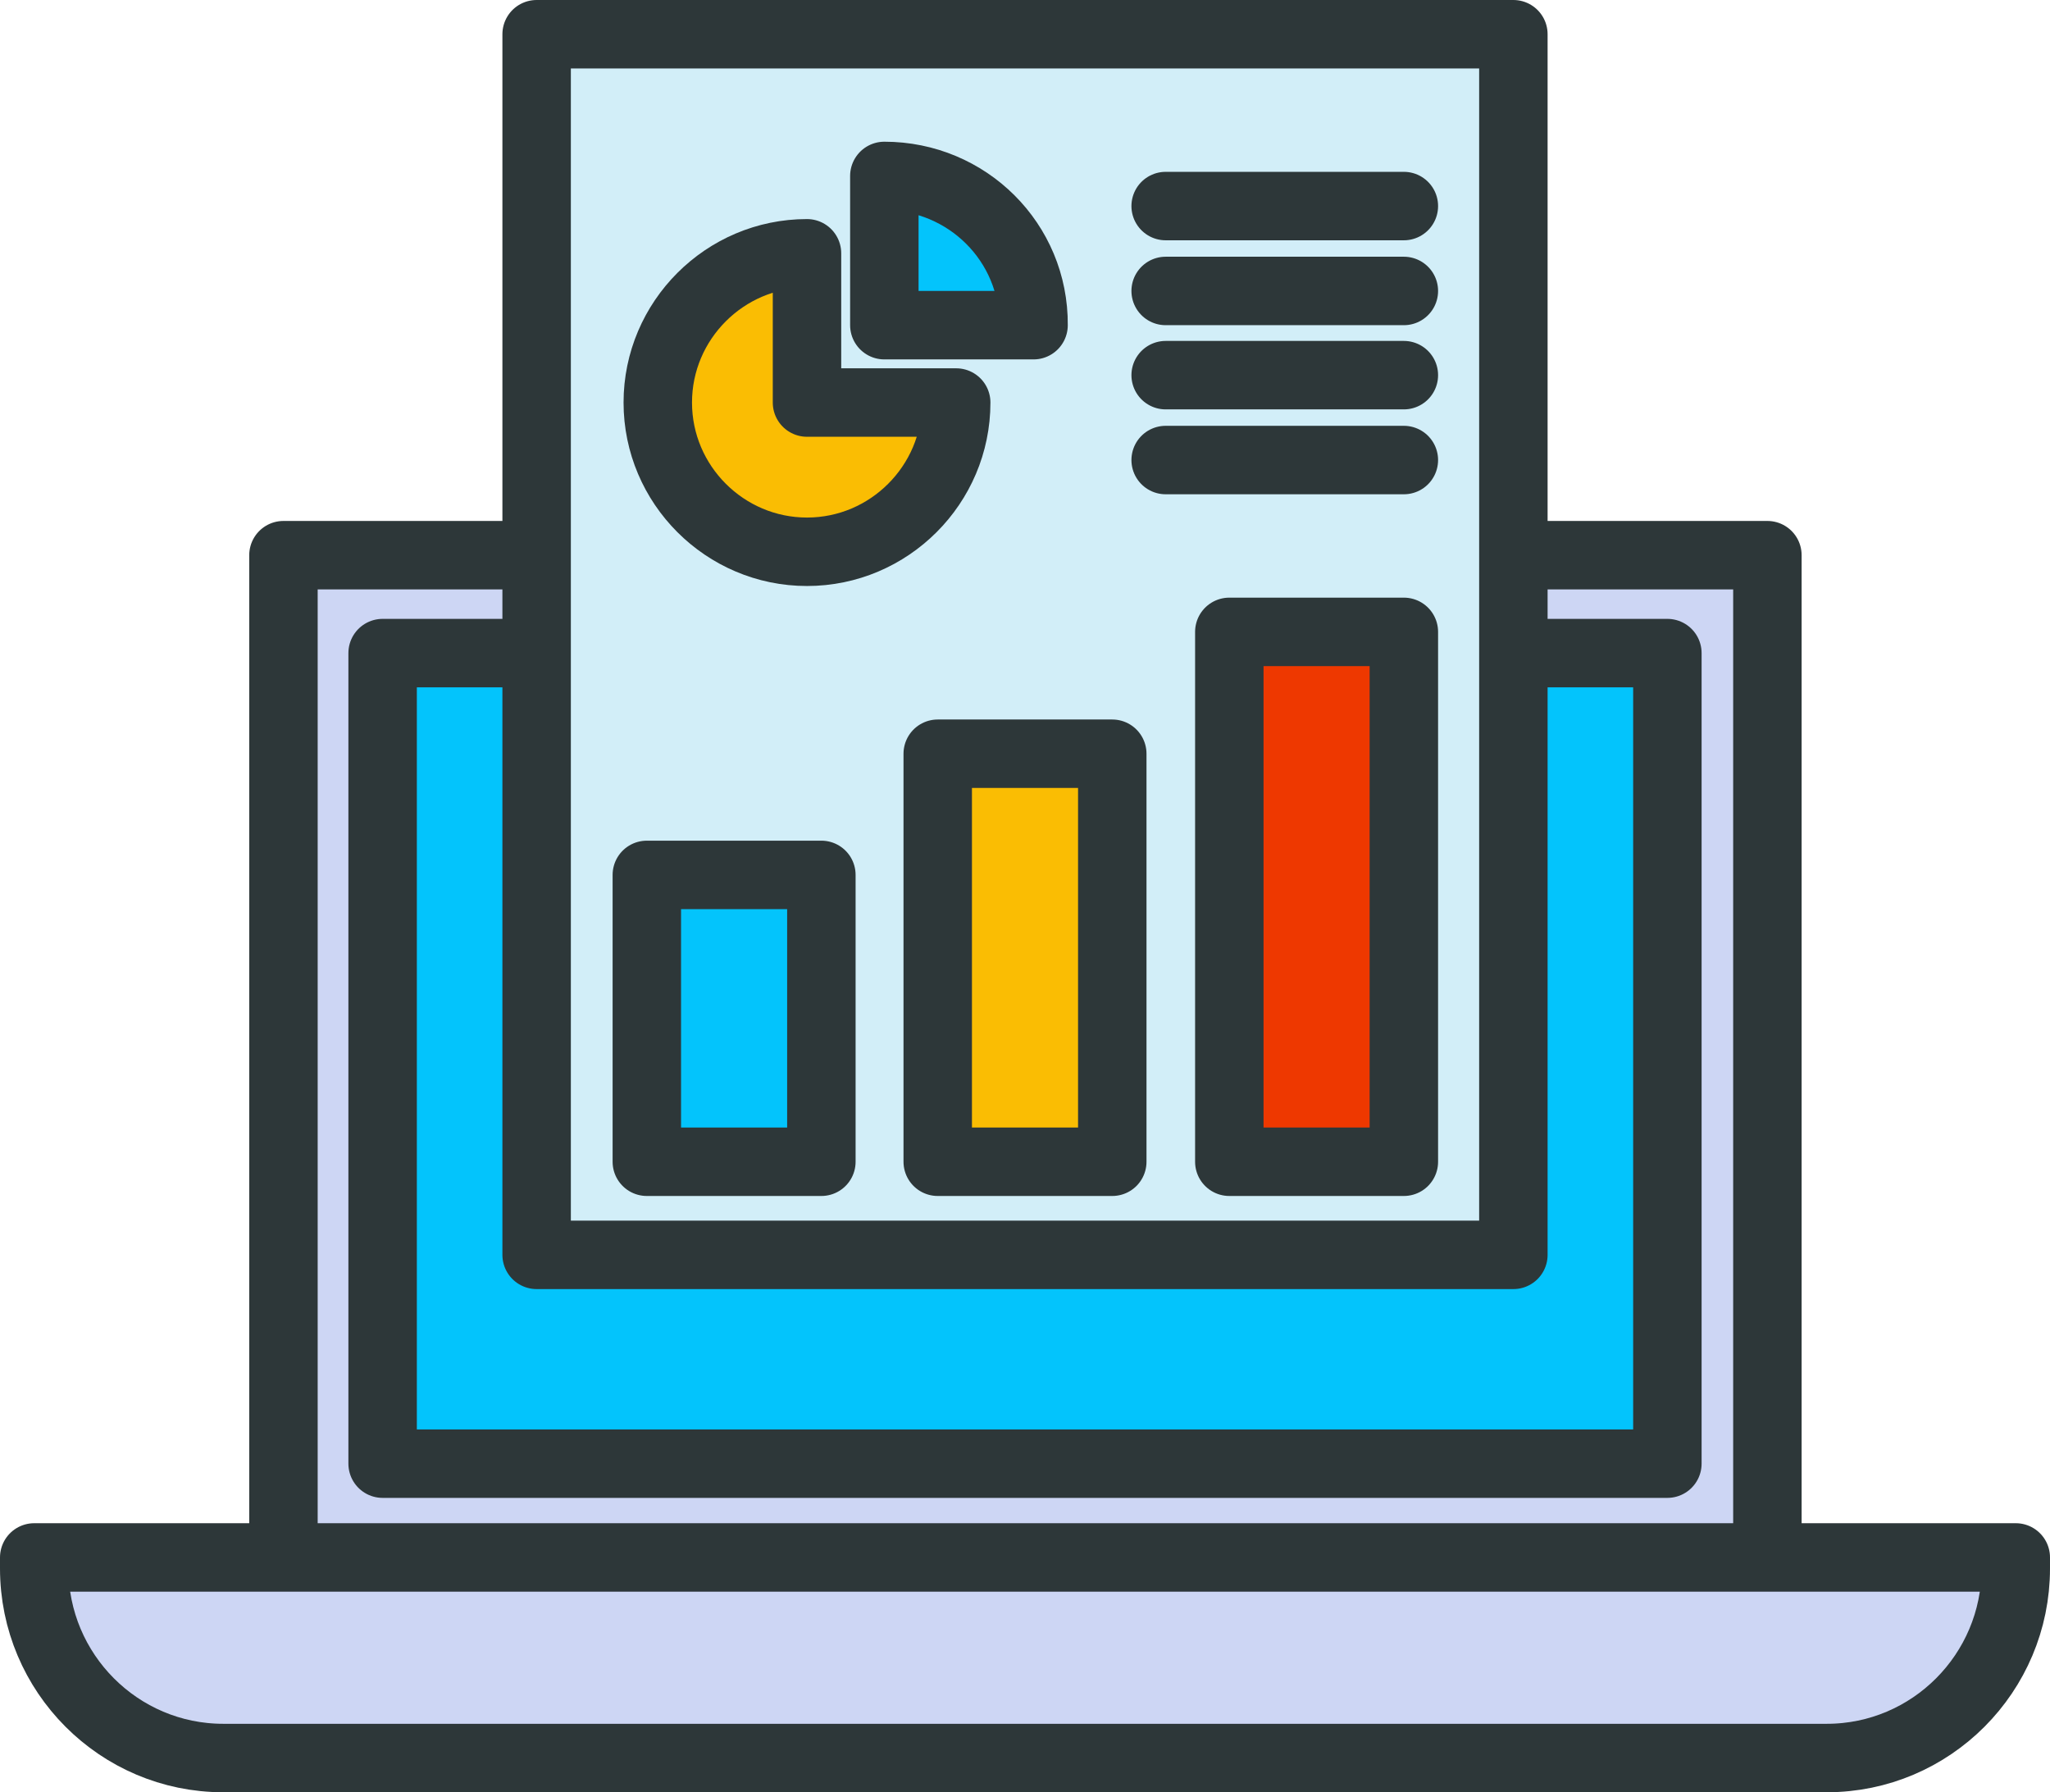 <?xml version="1.0" encoding="utf-8"?>
<!-- Generator: Adobe Illustrator 28.0.0, SVG Export Plug-In . SVG Version: 6.00 Build 0)  -->
<svg version="1.1" id="レイヤー_1" xmlns="http://www.w3.org/2000/svg" xmlns:xlink="http://www.w3.org/1999/xlink" x="0px"
	 y="0px" viewBox="0 0 299.5 261.8" style="enable-background:new 0 0 299.5 261.8;" xml:space="preserve">
<style type="text/css">
	.st0{fill:#CDD6F4;stroke:#2D3739;stroke-width:10;stroke-linecap:round;stroke-linejoin:round;stroke-miterlimit:10;}
	.st1{fill:#03C4FC;stroke:#2D3739;stroke-width:10;stroke-linecap:round;stroke-linejoin:round;stroke-miterlimit:10;}
	.st2{fill:#D2EEF8;stroke:#2D3739;stroke-width:10;stroke-linecap:round;stroke-linejoin:round;stroke-miterlimit:10;}
	.st3{fill:none;stroke:#2D3739;stroke-width:10;stroke-linecap:round;stroke-linejoin:round;stroke-miterlimit:10;}
	.st4{fill:#FABD03;stroke:#2D3739;stroke-width:10;stroke-linecap:round;stroke-linejoin:round;stroke-miterlimit:10;}
	.st5{fill:#EE3800;stroke:#2D3739;stroke-width:10;stroke-linecap:round;stroke-linejoin:round;stroke-miterlimit:10;}
</style>
<rect x="76.3" y="46.1" transform="matrix(-1.836970e-16 1 -1 -1.836970e-16 304.312 4.797)" class="st0" width="146.9" height="216.8"/>
<rect x="55.9" y="95.4" class="st1" width="187.7" height="118.4"/>
<g>
	<rect x="78.4" y="5" class="st2" width="142.7" height="178.3"/>
</g>
<line class="st3" x1="170.3" y1="30.1" x2="205.1" y2="30.1"/>
<line class="st3" x1="170.3" y1="42.5" x2="205.1" y2="42.5"/>
<line class="st3" x1="170.3" y1="54.8" x2="205.1" y2="54.8"/>
<line class="st3" x1="170.3" y1="67.2" x2="205.1" y2="67.2"/>
<rect x="94.5" y="127.8" class="st1" width="25.5" height="41.9"/>
<rect x="137" y="110.1" class="st4" width="25.5" height="59.6"/>
<rect x="179.6" y="92.3" class="st5" width="25.5" height="77.4"/>
<path class="st0" d="M266.9,256.8H32.6C17.4,256.8,5,244.4,5,229.1v-1.6h289.5v1.6C294.5,244.4,282.1,256.8,266.9,256.8z"/>
<g>
	<path class="st1" d="M129.2,25.7v21.8h21.8C151.1,35.4,141.3,25.7,129.2,25.7z"/>
	<path class="st4" d="M117.9,58.8V37c-12,0-21.8,9.8-21.8,21.8c0,12,9.8,21.8,21.8,21.8c12,0,21.8-9.8,21.8-21.8H117.9z"/>
</g>
</svg>
